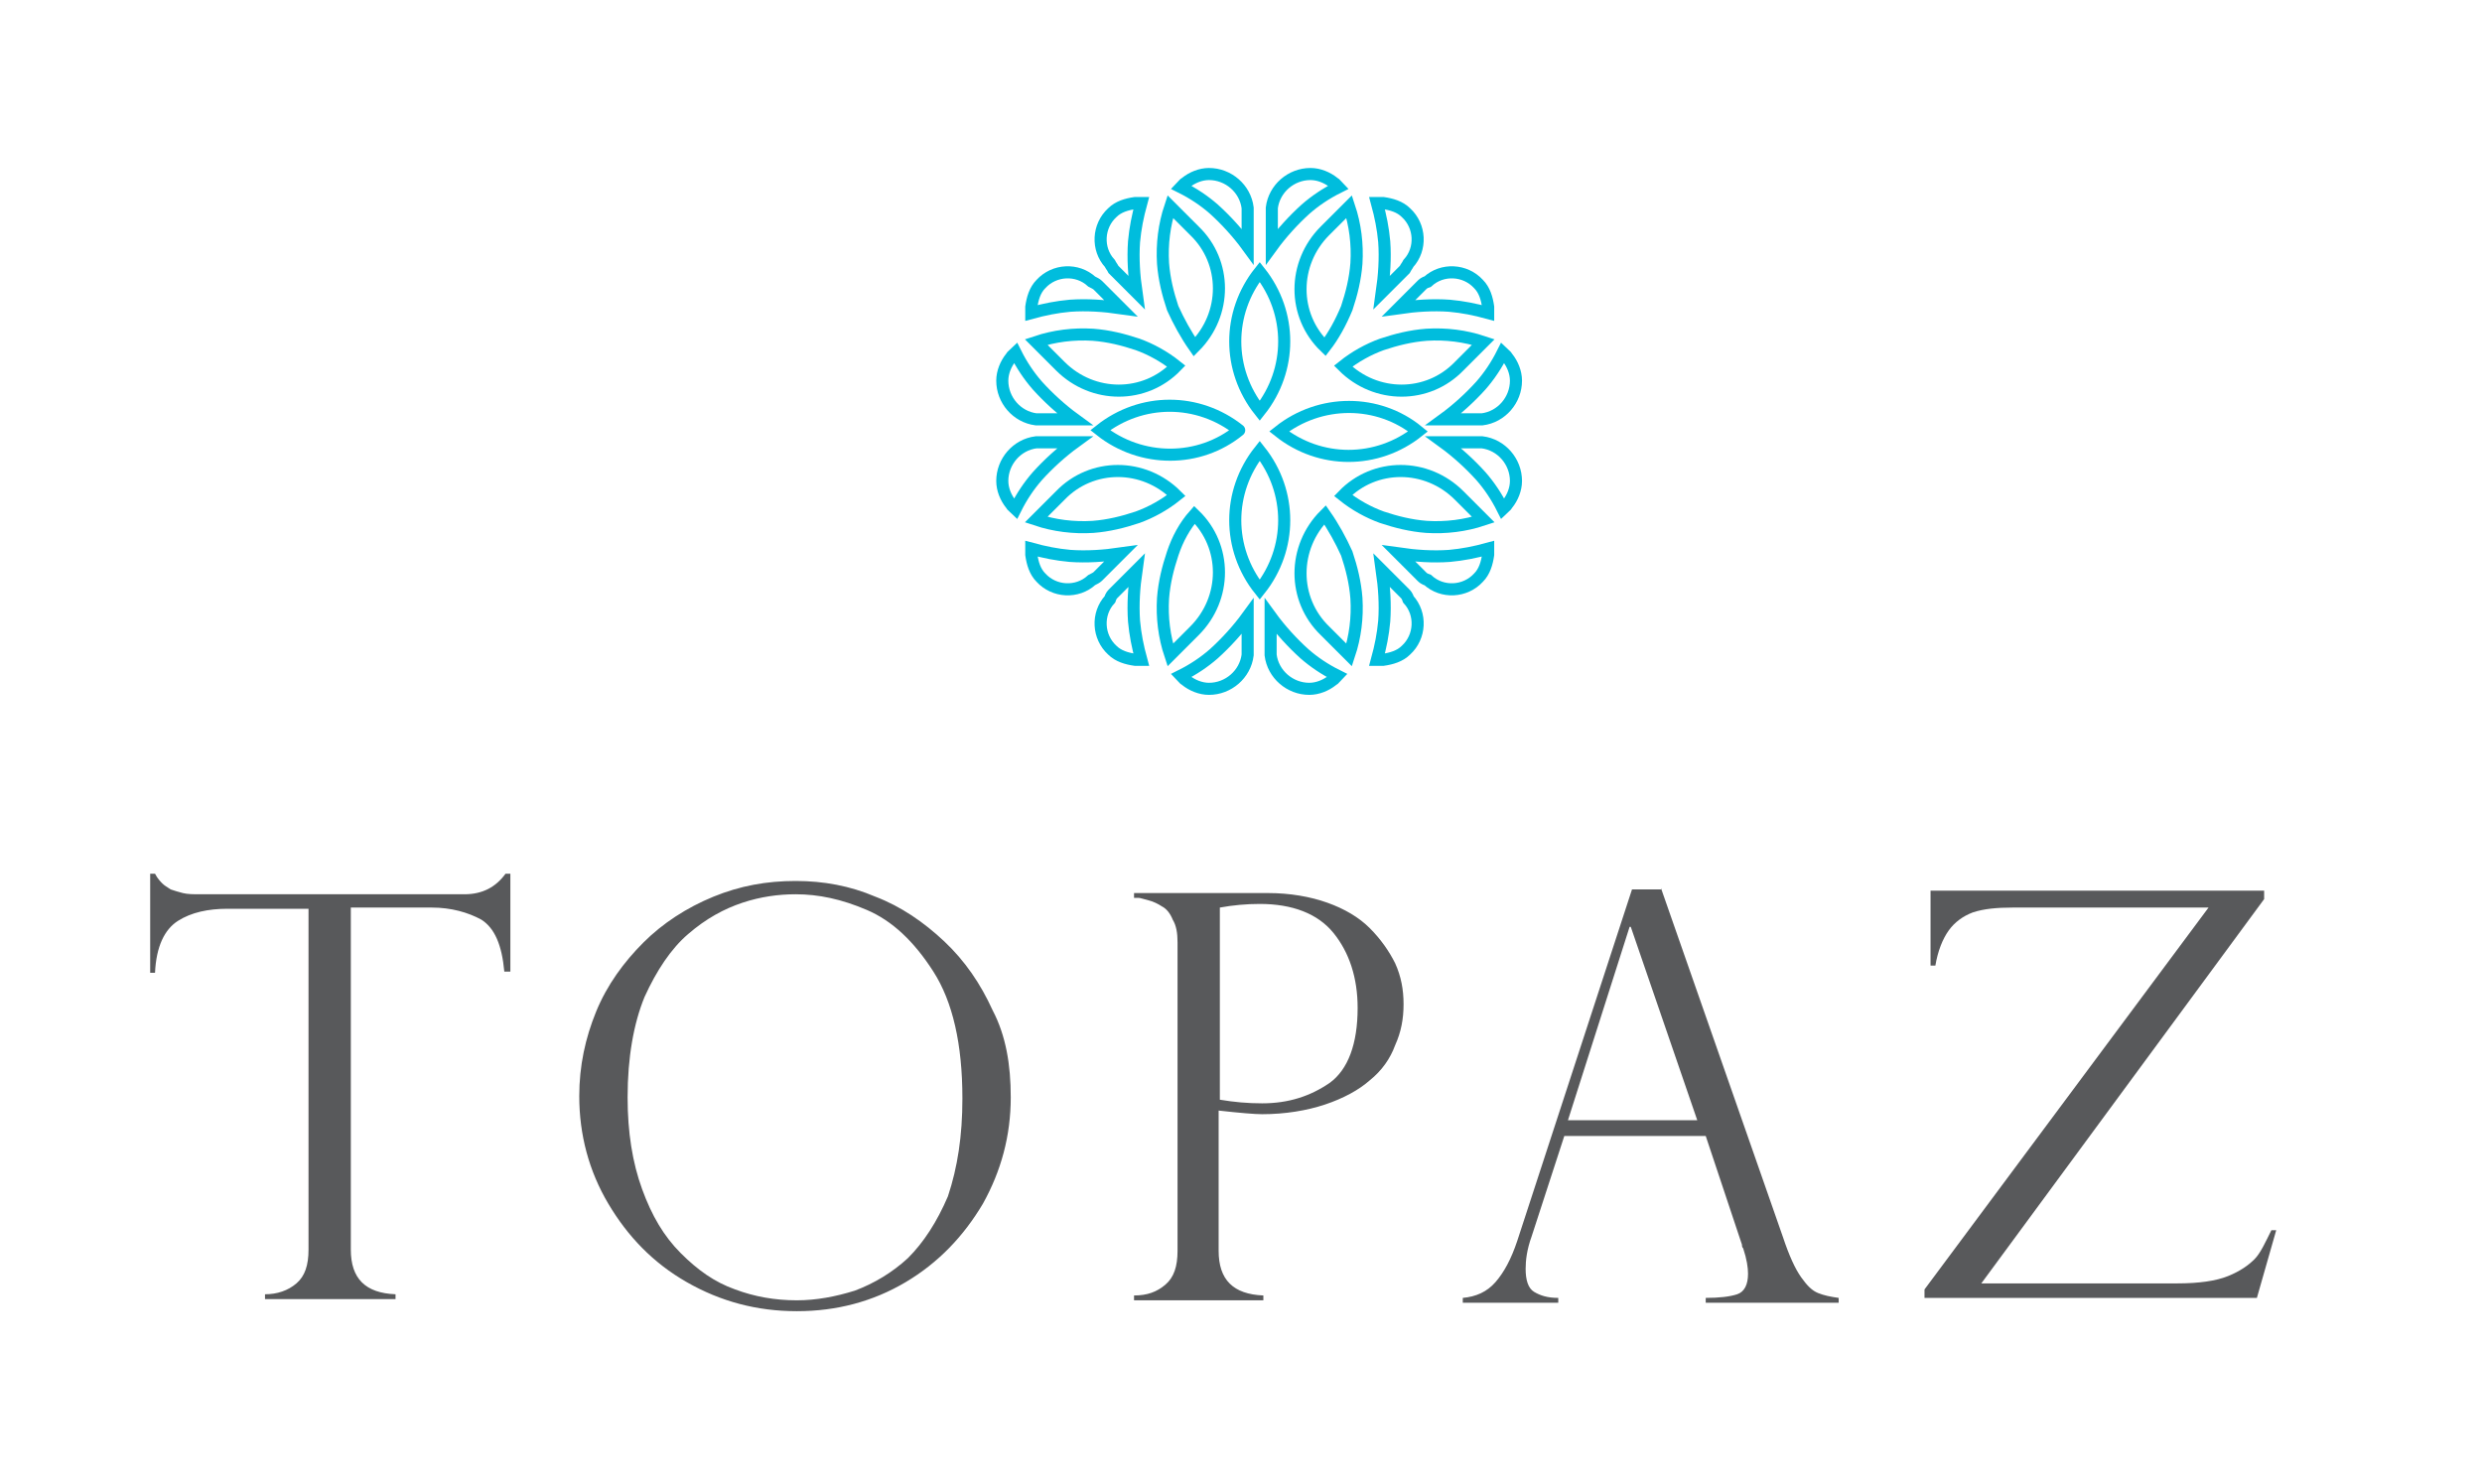 <?xml version="1.0" encoding="UTF-8"?>
<!-- Generator: Adobe Illustrator 22.0.1, SVG Export Plug-In . SVG Version: 6.00 Build 0)  -->
<svg width="500px" height="299px" xmlns="http://www.w3.org/2000/svg" xmlns:xlink="http://www.w3.org/1999/xlink" id="Layer_1" x="0px" y="0px" viewBox="0 0 204.1 122.8" style="enable-background:new 0 0 204.1 122.8;" xml:space="preserve">
<style type="text/css">
	.st0{fill:#58595B;}
	.st1{fill:none;stroke:#00BDDD;stroke-miterlimit:10;}
</style>
<g>
	<path class="st0" d="M41.5,80.4h-0.4c-0.2-2.2-0.8-3.6-1.9-4.3c-1.1-0.6-2.5-1-4.1-1h-6.7v28.3c0,2.4,1.2,3.6,3.7,3.7v0.4H21.3   v-0.4c1,0,1.9-0.3,2.6-0.9c0.7-0.6,1-1.5,1-2.8V75.2h-6.7c-1.6,0-3,0.3-4.1,1c-1.1,0.7-1.8,2.1-1.9,4.3h-0.4v-8.2h0.4   c0.2,0.4,0.5,0.7,0.6,0.8c0.2,0.2,0.4,0.3,0.7,0.5c0.3,0.1,0.6,0.2,1,0.3s0.9,0.1,1.4,0.1h21.9c1.5,0,2.6-0.6,3.4-1.7h0.4V80.4z"></path>
	<path class="st0" d="M83,90.8c0,3.2-0.8,6.1-2.3,8.8c-1.6,2.7-3.7,4.9-6.4,6.5c-2.7,1.6-5.7,2.4-9,2.4c-3.3,0-6.3-0.8-9.1-2.4   c-2.8-1.6-4.9-3.8-6.5-6.5c-1.6-2.7-2.4-5.7-2.4-8.9c0-2.5,0.5-4.8,1.4-7c0.9-2.2,2.3-4.1,3.9-5.7s3.6-2.9,5.8-3.8   c2.2-0.9,4.4-1.3,6.8-1.3c2.3,0,4.5,0.4,6.6,1.3c2.1,0.8,4,2.1,5.7,3.7s3,3.5,4,5.7C82.6,85.7,83,88.1,83,90.8z M79,90.9   c0-4.5-0.8-8-2.4-10.5s-3.4-4.2-5.5-5.1c-2.1-0.9-4-1.3-5.9-1.3c-1.4,0-2.9,0.2-4.4,0.7c-1.5,0.5-3,1.3-4.5,2.6   c-1.4,1.2-2.6,3-3.6,5.2c-0.9,2.2-1.4,5-1.4,8.3c0,2.9,0.4,5.4,1.2,7.6c0.8,2.2,1.8,3.9,3.2,5.3c1.4,1.4,2.8,2.4,4.5,3   c1.6,0.6,3.3,0.9,5.1,0.9c1.6,0,3.2-0.3,4.8-0.8c1.6-0.6,3.1-1.5,4.4-2.7c1.3-1.3,2.4-3,3.3-5.1C78.6,96.6,79,94,79,90.9z"></path>
	<path class="st0" d="M93.2,74.3v-0.4h11.1c1.8,0,3.5,0.3,4.9,0.8c1.4,0.5,2.6,1.2,3.5,2.1c0.9,0.9,1.6,1.9,2.1,2.9   c0.5,1.1,0.7,2.2,0.7,3.4c0,1.2-0.2,2.3-0.7,3.4c-0.4,1.1-1.1,2.1-2.1,2.9c-0.9,0.8-2.2,1.5-3.7,2s-3.3,0.8-5.2,0.8   c-0.6,0-1.8-0.1-3.6-0.3v11.6c0,2.4,1.2,3.6,3.7,3.7v0.4H93.2v-0.4c1.1,0,1.9-0.3,2.6-0.9c0.7-0.6,1-1.5,1-2.8V78   c0-0.8-0.1-1.4-0.4-1.9c-0.2-0.5-0.5-0.9-0.9-1.1c-0.3-0.2-0.7-0.4-1.1-0.5c-0.4-0.1-0.7-0.2-0.8-0.2H93.2z M100.3,75.1V91   c1.2,0.2,2.3,0.3,3.5,0.3c2.2,0,4-0.6,5.6-1.7c1.5-1.1,2.3-3.2,2.3-6.2c0-2.5-0.7-4.6-2-6.2c-1.3-1.6-3.4-2.4-6.1-2.4   C102.5,74.8,101.4,74.9,100.3,75.1z"></path>
	<path class="st0" d="M136.8,73.5l10.1,28.9c0.5,1.5,1,2.6,1.5,3.3c0.5,0.7,0.9,1.1,1.4,1.3s1,0.3,1.7,0.4v0.4h-11v-0.4   c1.1,0,2-0.1,2.6-0.3c0.6-0.2,0.9-0.8,0.9-1.7c0-0.5-0.1-1.2-0.4-2.1c-0.1-0.1-0.1-0.2-0.1-0.3l-3-9h-11.7l-2.7,8.3   c-0.4,1.1-0.5,2-0.5,2.7c0,0.9,0.2,1.6,0.7,1.9s1.1,0.5,2,0.5v0.4h-7.9v-0.4c1.1-0.1,2-0.5,2.7-1.3c0.7-0.8,1.3-1.9,1.8-3.4   l9.5-29.1H136.8z M129.1,92.7h10.7l-5.5-16h-0.1L129.1,92.7z"></path>
	<path class="st0" d="M182.1,75.1h-16.2c-1.3,0-2.4,0.1-3.3,0.4c-0.8,0.3-1.5,0.8-2,1.5s-0.9,1.7-1.1,2.9h-0.4v-6.2h27.6v0.7   l-23.4,31.8h16.2c1.8,0,3.2-0.2,4.2-0.6c1-0.4,1.7-0.9,2.2-1.4s0.9-1.4,1.4-2.4h0.4l-1.6,5.6h-27.5v-0.7L182.1,75.1z"></path>
</g>
<g>
	<g>
		<path class="st1" d="M113.7,42.8c1.2,0.4,2.4,0.7,3.7,0.8c1.6,0.1,3.2-0.1,4.7-0.6l-2-2c-2.7-2.7-7-2.7-9.6,0    C111.5,41.8,112.6,42.4,113.7,42.8z"></path>
		<path class="st1" d="M109,42.6c-2.7,2.7-2.7,7,0,9.6l2,2c0.5-1.5,0.7-3.1,0.6-4.7c-0.1-1.3-0.4-2.5-0.8-3.7    C110.3,44.7,109.7,43.6,109,42.6z"></path>
		<path class="st1" d="M110.8,25.5c0.4-1.2,0.7-2.4,0.8-3.7c0.1-1.6-0.1-3.2-0.6-4.7l-2,2c-2.7,2.7-2.7,7,0,9.6    C109.7,27.8,110.3,26.7,110.8,25.5z"></path>
		<path class="st1" d="M110.5,30.3c2.7,2.7,7,2.7,9.6,0l2-2c-1.5-0.5-3.1-0.7-4.7-0.6c-1.3,0.1-2.5,0.4-3.7,0.8    C112.6,28.9,111.5,29.5,110.5,30.3z"></path>
		<path class="st1" d="M93.5,28.5c-1.2-0.4-2.4-0.7-3.7-0.8c-1.6-0.1-3.2,0.1-4.7,0.6l2,2c2.7,2.7,7,2.7,9.6,0    C95.7,29.5,94.6,28.9,93.5,28.5z"></path>
		<path class="st1" d="M98.2,28.7c2.7-2.7,2.7-7,0-9.6l-2-2c-0.5,1.5-0.7,3.1-0.6,4.7c0.1,1.3,0.4,2.5,0.8,3.7    C96.9,26.6,97.5,27.7,98.2,28.7z"></path>
		<path class="st1" d="M96.4,45.8c-0.4,1.2-0.7,2.4-0.8,3.7c-0.1,1.6,0.1,3.2,0.6,4.7l2-2c2.7-2.7,2.7-7,0-9.6    C97.4,43.5,96.8,44.6,96.4,45.8z"></path>
		<path class="st1" d="M96.7,41c-2.7-2.7-7-2.7-9.6,0l-2,2c1.5,0.5,3.1,0.7,4.7,0.6c1.3-0.1,2.5-0.4,3.7-0.8    C94.6,42.4,95.7,41.8,96.7,41z"></path>
	</g>
	<g>
		<path class="st1" d="M103.6,37.3c-2.7,3.4-2.7,8.1,0,11.5v0c0,0,0,0,0,0c0,0,0,0,0,0v0C106.3,45.4,106.3,40.7,103.6,37.3    L103.6,37.3C103.6,37.3,103.6,37.3,103.6,37.3C103.6,37.3,103.6,37.3,103.6,37.3L103.6,37.3z"></path>
		<path class="st1" d="M105.2,35.7c3.4,2.7,8.1,2.7,11.5,0h0c0,0,0,0,0,0c0,0,0,0,0,0h0C113.4,33,108.6,33,105.2,35.7L105.2,35.7    C105.2,35.7,105.2,35.7,105.2,35.7C105.2,35.7,105.2,35.7,105.2,35.7L105.2,35.7z"></path>
		<path class="st1" d="M103.6,34c2.7-3.4,2.7-8.1,0-11.5v0c0,0,0,0,0,0c0,0,0,0,0,0v0C100.9,25.9,100.9,30.6,103.6,34L103.6,34    C103.6,34,103.6,34,103.6,34C103.6,34,103.6,34,103.6,34L103.6,34z"></path>
		<path class="st1" d="M101.9,35.6c-3.4-2.7-8.1-2.7-11.5,0h0c0,0,0,0,0,0c0,0,0,0,0,0h0C93.8,38.3,98.6,38.3,101.9,35.6L101.9,35.6    C102,35.6,102,35.6,101.9,35.6C102,35.6,102,35.6,101.9,35.6L101.9,35.6z"></path>
	</g>
	<path class="st1" d="M102.6,17.7v2.7c-0.8-1.1-1.8-2.2-2.8-3.1c-0.8-0.7-1.7-1.3-2.7-1.8c0.1-0.1,0.2-0.3,0.4-0.4   c0.5-0.4,1.2-0.7,1.9-0.7c1.6,0,3,1.2,3.2,2.8h0C102.6,17.3,102.6,17.5,102.6,17.7z"></path>
	<path class="st1" d="M104.6,17.7v2.7c0.8-1.1,1.8-2.2,2.8-3.1c0.8-0.7,1.7-1.3,2.7-1.8c-0.1-0.1-0.2-0.3-0.4-0.4   c-0.5-0.4-1.2-0.7-1.9-0.7c-1.6,0-3,1.2-3.2,2.8h0C104.6,17.3,104.6,17.5,104.6,17.7z"></path>
	<path class="st1" d="M90.2,23.6l1.9,1.9c-1.4-0.2-2.8-0.3-4.2-0.2c-1.1,0.1-2.1,0.3-3.2,0.6c0-0.2,0-0.3,0-0.5   c0.1-0.7,0.3-1.4,0.8-1.9c1.1-1.2,3-1.3,4.2-0.2l0,0C89.9,23.4,90.1,23.5,90.2,23.6z"></path>
	<path class="st1" d="M91.5,22.3l1.9,1.9c-0.2-1.4-0.3-2.8-0.2-4.2c0.1-1.1,0.3-2.1,0.6-3.2c-0.2,0-0.3,0-0.5,0   c-0.7,0.1-1.4,0.3-1.9,0.8c-1.2,1.1-1.3,3-0.2,4.2l0,0C91.3,22,91.4,22.1,91.5,22.3z"></path>
	<path class="st1" d="M85.6,36.6h2.7c-1.1,0.8-2.2,1.8-3.1,2.8c-0.7,0.8-1.3,1.7-1.8,2.7c-0.1-0.1-0.3-0.2-0.4-0.4   c-0.4-0.5-0.7-1.2-0.7-1.9c0-1.6,1.2-3,2.8-3.2v0C85.3,36.6,85.4,36.6,85.6,36.6z"></path>
	<path class="st1" d="M85.6,34.7h2.7c-1.1-0.8-2.2-1.8-3.1-2.8c-0.7-0.8-1.3-1.7-1.8-2.7c-0.1,0.1-0.3,0.2-0.4,0.4   c-0.4,0.5-0.7,1.2-0.7,1.9c0,1.6,1.2,3,2.8,3.2v0C85.3,34.7,85.4,34.7,85.6,34.7z"></path>
	<path class="st1" d="M91.5,49.1l1.9-1.9c-0.2,1.4-0.3,2.8-0.2,4.2c0.1,1.1,0.3,2.1,0.6,3.2c-0.2,0-0.3,0-0.5,0   c-0.7-0.1-1.4-0.3-1.9-0.8c-1.2-1.1-1.3-3-0.2-4.2l0,0C91.3,49.3,91.4,49.2,91.5,49.1z"></path>
	<path class="st1" d="M90.2,47.7l1.9-1.9c-1.4,0.2-2.8,0.3-4.2,0.2c-1.1-0.1-2.1-0.3-3.2-0.6c0,0.2,0,0.3,0,0.5   c0.1,0.7,0.3,1.4,0.8,1.9c1.1,1.2,3,1.3,4.2,0.2l0,0C89.9,47.9,90.1,47.8,90.2,47.7z"></path>
	<path class="st1" d="M104.5,53.6V51c0.8,1.1,1.8,2.2,2.8,3.1c0.8,0.7,1.7,1.3,2.7,1.8c-0.1,0.1-0.2,0.3-0.4,0.4   c-0.5,0.4-1.2,0.7-1.9,0.7c-1.6,0-3-1.2-3.2-2.8h0C104.5,54,104.5,53.8,104.5,53.6z"></path>
	<path class="st1" d="M102.6,53.6V51c-0.8,1.1-1.8,2.2-2.8,3.1c-0.8,0.7-1.7,1.3-2.7,1.8c0.1,0.1,0.2,0.3,0.4,0.4   c0.5,0.4,1.2,0.7,1.9,0.7c1.6,0,3-1.2,3.2-2.8h0C102.6,54,102.6,53.8,102.6,53.6z"></path>
	<path class="st1" d="M117,47.7l-1.9-1.9c1.4,0.2,2.8,0.3,4.2,0.2c1.1-0.1,2.1-0.3,3.2-0.6c0,0.2,0,0.3,0,0.5   c-0.1,0.7-0.3,1.4-0.8,1.9c-1.1,1.2-3,1.3-4.2,0.2l0,0C117.2,47.9,117.1,47.8,117,47.7z"></path>
	<path class="st1" d="M115.6,49.1l-1.9-1.9c0.2,1.4,0.3,2.8,0.2,4.2c-0.1,1.1-0.3,2.1-0.6,3.2c0.2,0,0.3,0,0.5,0   c0.7-0.1,1.4-0.3,1.9-0.8c1.2-1.1,1.3-3,0.2-4.2l0,0C115.8,49.3,115.7,49.2,115.6,49.1z"></path>
	<path class="st1" d="M121.5,34.7h-2.7c1.1-0.8,2.2-1.8,3.1-2.8c0.7-0.8,1.3-1.7,1.8-2.7c0.1,0.1,0.3,0.2,0.4,0.4   c0.4,0.5,0.7,1.2,0.7,1.9c0,1.6-1.2,3-2.8,3.2v0C121.9,34.7,121.7,34.7,121.5,34.7z"></path>
	<path class="st1" d="M121.5,36.6h-2.7c1.1,0.8,2.2,1.8,3.1,2.8c0.7,0.8,1.3,1.7,1.8,2.7c0.1-0.1,0.3-0.2,0.4-0.4   c0.4-0.5,0.7-1.2,0.7-1.9c0-1.6-1.2-3-2.8-3.2v0C121.9,36.6,121.7,36.6,121.5,36.6z"></path>
	<path class="st1" d="M115.6,22.3l-1.9,1.9c0.2-1.4,0.3-2.8,0.2-4.2c-0.1-1.1-0.3-2.1-0.6-3.2c0.2,0,0.3,0,0.5,0   c0.7,0.1,1.4,0.3,1.9,0.8c1.2,1.1,1.3,3,0.2,4.2l0,0C115.8,22,115.7,22.1,115.6,22.3z"></path>
	<path class="st1" d="M117,23.6l-1.9,1.9c1.4-0.2,2.8-0.3,4.2-0.2c1.1,0.1,2.1,0.3,3.2,0.6c0-0.2,0-0.3,0-0.5   c-0.1-0.7-0.3-1.4-0.8-1.9c-1.1-1.2-3-1.3-4.2-0.2l0,0C117.2,23.4,117.1,23.5,117,23.6z"></path>
</g>
</svg>
